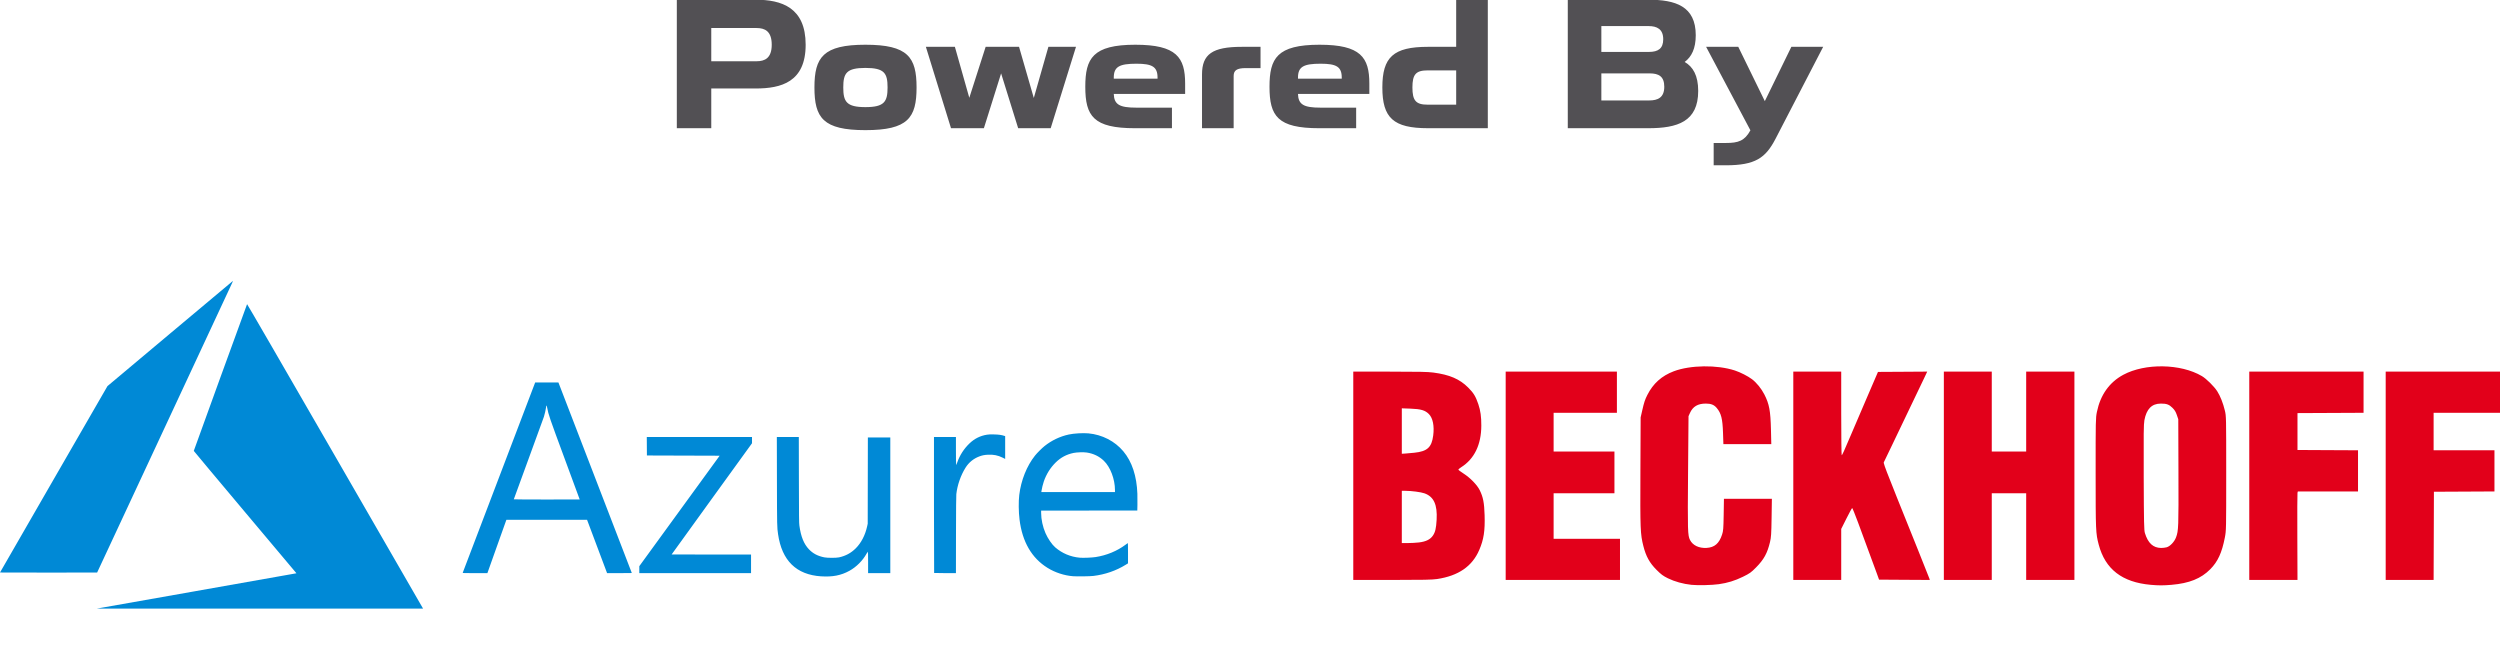 <?xml version="1.0" encoding="UTF-8" standalone="no"?>
<!-- Created with Inkscape (http://www.inkscape.org/) -->

<svg
   width="400"
   height="103.583"
   viewBox="0 0 400 103.583"
   version="1.1"
   id="svg1"
   xml:space="preserve"
   sodipodi:docname="SDF_Logo_B.svg"
   inkscape:version="1.4 (86a8ad7, 2024-10-11)"
   inkscape:export-filename="..\..\png\Logo_Full.png"
   inkscape:export-xdpi="1036.8"
   inkscape:export-ydpi="1036.8"
   xmlns:inkscape="http://www.inkscape.org/namespaces/inkscape"
   xmlns:sodipodi="http://sodipodi.sourceforge.net/DTD/sodipodi-0.dtd"
   xmlns="http://www.w3.org/2000/svg"
   xmlns:svg="http://www.w3.org/2000/svg"><sodipodi:namedview
     id="namedview1"
     pagecolor="#8b8b8b"
     bordercolor="#ffffff"
     borderopacity="1"
     inkscape:showpageshadow="0"
     inkscape:pageopacity="0"
     inkscape:pagecheckerboard="1"
     inkscape:deskcolor="#505050"
     inkscape:document-units="px"
     showguides="false"
     inkscape:zoom="2.695"
     inkscape:cx="409.83302"
     inkscape:cy="51.020407"
     inkscape:window-width="3840"
     inkscape:window-height="2054"
     inkscape:window-x="5149"
     inkscape:window-y="-11"
     inkscape:window-maximized="1"
     inkscape:current-layer="layer1"><sodipodi:guide
       position="176.992,300"
       orientation="0,-1"
       id="guide8"
       inkscape:locked="false" /><sodipodi:guide
       position="275.964,296.658"
       orientation="0,-1"
       id="guide9"
       inkscape:locked="false" /><inkscape:page
       x="0"
       y="0"
       width="400"
       height="103.583"
       id="page29"
       margin="0"
       bleed="0" /></sodipodi:namedview><defs
     id="defs1"><inkscape:path-effect
       effect="fillet_chamfer"
       id="path-effect8"
       is_visible="true"
       lpeversion="1"
       nodesatellites_param="F,0,0,1,0,0,0,1 @ F,0,0,1,0,0,0,1 @ F,0,0,1,0,0,0,1 @ F,0,0,1,0,0,0,1 @ F,0,0,1,0,0,0,1 @ F,0,0,1,0,0,0,1 @ F,0,0,1,0,0,0,1 @ F,0,0,1,0,0,0,1 @ F,0,0,1,0,0,0,1 @ F,0,0,1,0,0,0,1 @ F,0,0,1,0,0,0,1 @ F,0,0,1,0,0,0,1 @ F,0,0,1,0,0,0,1 @ F,0,0,1,0,0,0,1 @ F,0,0,1,0,0,0,1"
       radius="0"
       unit="px"
       method="auto"
       mode="F"
       chamfer_steps="1"
       flexible="false"
       use_knot_distance="true"
       apply_no_radius="true"
       apply_with_radius="true"
       only_selected="false"
       hide_knots="false" /><inkscape:path-effect
       effect="fillet_chamfer"
       id="path-effect3"
       is_visible="true"
       lpeversion="1"
       nodesatellites_param="F,0,0,1,0,0,0,1000 @ F,0,0,1,0,0,0,1000 @ F,0,1,1,0,10,0,1000 @ F,0,0,1,0,0,0,1000 @ F,0,1,1,0,10,0,1000 @ F,0,1,1,0,10,0,1000 @ F,0,1,1,0,10,0,1000"
       radius="10"
       unit="px"
       method="auto"
       mode="F"
       chamfer_steps="1000"
       flexible="false"
       use_knot_distance="true"
       apply_no_radius="true"
       apply_with_radius="true"
       only_selected="true"
       hide_knots="false" /><inkscape:path-effect
       effect="fillet_chamfer"
       id="path-effect6"
       is_visible="true"
       lpeversion="1"
       nodesatellites_param="F,0,0,1,0,0,0,1000 @ F,0,0,1,0,0,0,1000 @ F,0,1,1,0,10,0,1000 @ F,0,0,1,0,0,0,1000 @ F,0,1,1,0,10,0,1000 @ F,0,1,1,0,10,0,1000 @ F,0,1,1,0,10,0,1000"
       radius="10"
       unit="px"
       method="auto"
       mode="F"
       chamfer_steps="1000"
       flexible="false"
       use_knot_distance="true"
       apply_no_radius="true"
       apply_with_radius="true"
       only_selected="true"
       hide_knots="false" /><inkscape:path-effect
       effect="fillet_chamfer"
       id="path-effect5"
       is_visible="true"
       lpeversion="1"
       nodesatellites_param="F,0,0,1,0,1,0,1000 @ F,0,0,1,0,1,0,1000 @ F,0,1,1,0,12,0,1000 @ F,0,0,1,0,1,0,1000 @ F,0,1,1,0,12,0,1000 @ F,0,1,1,0,12,0,1000 @ F,0,1,1,0,12,0,1000"
       radius="12"
       unit="px"
       method="auto"
       mode="F"
       chamfer_steps="1000"
       flexible="false"
       use_knot_distance="true"
       apply_no_radius="true"
       apply_with_radius="true"
       only_selected="true"
       hide_knots="false" /><inkscape:path-effect
       effect="fillet_chamfer"
       id="path-effect28"
       is_visible="true"
       lpeversion="1"
       nodesatellites_param="F,0,0,1,0,0,0,1 @ F,0,0,1,0,0,0,1 @ F,0,0,1,0,0,0,1 @ F,0,0,1,0,0,0,1"
       radius="0"
       unit="px"
       method="auto"
       mode="F"
       chamfer_steps="1"
       flexible="false"
       use_knot_distance="true"
       apply_no_radius="true"
       apply_with_radius="true"
       only_selected="false"
       hide_knots="false" /><inkscape:path-effect
       effect="bspline"
       id="path-effect11"
       is_visible="true"
       lpeversion="1.3"
       weight="33.333"
       steps="2"
       helper_size="0"
       apply_no_weight="true"
       apply_with_weight="true"
       only_selected="false"
       uniform="false" /><inkscape:path-effect
       effect="bspline"
       id="path-effect10"
       is_visible="true"
       lpeversion="1.3"
       weight="33.333"
       steps="2"
       helper_size="0"
       apply_no_weight="true"
       apply_with_weight="true"
       only_selected="false"
       uniform="false" /><inkscape:perspective
       sodipodi:type="inkscape:persp3d"
       inkscape:vp_x="0 : -146.4168 : 1"
       inkscape:vp_y="0 : 1000 : 0"
       inkscape:vp_z="300 : -146.4168 : 1"
       inkscape:persp3d-origin="150 : -196.4168 : 1"
       id="perspective3" /><rect
       x="449.96"
       y="82.009"
       width="0.04"
       height="149.991"
       id="rect3" /><rect
       x="147.893"
       y="58.676"
       width="1688.807"
       height="288.472"
       id="rect2" /><mask
       maskUnits="userSpaceOnUse"
       id="mask24"><path
         id="path24"
         style="fill:#ffffff;fill-opacity:1;stroke:#000000;stroke-width:18.35;stroke-dasharray:none;stroke-opacity:1"
         d="m 498.777,0.615 c -69.603,0 -88.436,29.889 -88.436,88.437 0,61.005 20.47,90.484 88.436,90.484 h 97.035 c 17.196,0 24.977,5.732 24.977,26.203 0,19.653 -6.962,27.432 -24.977,27.432 H 413.207 v 66.736 h 198.574 c 68.375,0 88.027,-30.298 88.027,-90.484 0,-60.596 -20.062,-88.846 -88.027,-88.846 h -96.625 c -18.424,0 -24.977,-7.369 -24.977,-26.203 0,-19.243 6.552,-26.613 24.977,-26.613 H 689.982 V 0.615 Z m 1485.416,0 V 299.908 h 175.236 c 88.437,0 132.656,-25.384 132.656,-149.441 0,-124.058 -44.219,-149.852 -132.656,-149.852 z m 1068.617,0 V 299.908 h 80.248 V 186.906 h 185.881 V 121.807 H 3133.059 V 65.305 h 186.701 V 0.615 Z m 565.424,0 V 299.908 h 139.207 c 81.067,0 106.451,-24.155 106.451,-94.986 0,-70.422 -25.384,-94.58 -106.451,-94.58 h -65.51 V 0.615 Z M 4079.254,19.039 v 59.777 h 67.965 V 19.039 Z M 2610.623,43.195 V 110.342 h -35.211 v 49.541 h 35.211 v 75.746 c 0,47.085 23.747,64.279 92.531,64.279 h 36.44 v -51.996 h -27.432 c -20.472,0 -28.25,-5.324 -28.25,-18.426 v -69.604 h 64.281 V 110.342 h -64.281 V 43.195 Z m -546.182,23.338 h 94.58 c 39.715,0 54.045,15.968 54.045,83.934 0,67.147 -13.511,83.523 -54.045,83.523 h -94.58 z M 848.842,105.43 c -99.492,0 -116.688,31.935 -116.688,97.854 0,68.375 18.834,96.625 115.869,96.625 h 85.98 v -47.902 h -83.115 c -39.305,0 -51.587,-7.37 -52.406,-31.936 h 166.229 v -24.156 c 0,-61.005 -20.062,-90.484 -115.869,-90.484 z m 801.666,0 c -98.263,0 -118.734,29.07 -118.734,99.492 0,70.832 20.061,99.49 118.734,99.49 99.082,0 119.144,-28.659 119.144,-99.49 0,-70.422 -20.062,-99.492 -119.144,-99.492 z m -645.672,4.912 v 189.566 h 73.697 V 169.301 h 63.053 c 27.432,0 35.211,7.369 35.211,26.203 V 299.908 h 73.697 V 186.496 c 0,-52.817 -27.841,-76.154 -108.908,-76.154 z m 350.473,0 c -52.817,0 -67.147,18.834 -67.147,56.092 0,38.487 15.149,56.912 67.147,56.912 h 61.414 c 13.102,0 17.197,4.094 17.197,15.148 0,11.055 -4.914,15.148 -17.197,15.148 H 1290.209 v 46.266 h 144.119 c 52.817,0 67.147,-20.061 67.147,-57.729 0,-38.487 -15.149,-56.912 -67.147,-56.912 h -61.414 c -12.692,0 -17.197,-4.094 -17.197,-15.148 0,-10.645 4.914,-14.33 17.197,-14.33 h 121.191 V 110.342 Z m 548.637,0 c -68.375,0 -92.531,17.197 -92.531,64.281 V 299.908 h 73.697 V 178.309 c 0,-13.102 7.369,-18.426 28.25,-18.426 h 34.393 V 110.342 Z m 444.643,0 v 47.494 h 78.609 c 44.628,0 52.818,7.37 52.818,25.385 v 1.639 h -91.305 c -52.407,0 -67.146,12.692 -67.146,54.863 0,42.581 14.739,60.186 67.146,60.186 h 157.223 V 186.906 c 0,-53.226 -28.251,-76.564 -115.869,-76.564 z m 453.65,0 v 47.494 h 78.609 c 44.628,0 52.816,7.37 52.816,25.385 v 1.639 h -91.303 c -52.407,0 -67.147,12.692 -67.147,54.863 0,42.581 14.739,60.186 67.147,60.186 H 2999.584 V 186.906 c 0,-53.226 -28.251,-76.564 -115.869,-76.564 z m 567.061,0 v 47.494 h 78.611 c 44.628,0 52.816,7.37 52.816,25.385 v 1.639 h -91.303 c -52.407,0 -67.147,12.692 -67.147,54.863 0,42.581 14.739,60.186 67.147,60.186 h 157.221 V 186.906 c 0,-53.226 -28.251,-76.564 -115.869,-76.564 z m 628.887,0 c -68.375,0 -92.531,17.197 -92.531,64.281 V 299.908 h 73.697 V 178.309 c 0,-13.102 7.371,-18.426 28.252,-18.426 h 34.393 V 110.342 Z m 78.611,0 v 189.566 h 73.697 V 110.342 Z m 222.73,0 c -81.067,0 -106.451,24.158 -106.451,94.58 0,70.832 25.384,94.986 106.451,94.986 h 97.445 v -54.863 h -98.674 c -27.022,0 -35.211,-10.235 -35.211,-40.123 0,-29.888 8.188,-39.715 35.211,-39.715 h 98.674 V 110.342 Z m 194.07,0 c -52.817,0 -67.147,18.834 -67.147,56.092 0,38.487 15.149,56.912 67.147,56.912 h 61.414 c 13.102,0 17.197,4.094 17.197,15.148 0,11.055 -4.914,15.148 -17.197,15.148 H 4428.498 v 46.266 h 144.121 c 52.817,0 67.147,-20.061 67.147,-57.729 0,-38.487 -15.149,-56.912 -67.147,-56.912 h -61.416 c -12.692,0 -17.195,-4.094 -17.195,-15.148 0,-10.645 4.912,-14.33 17.195,-14.33 h 121.191 V 110.342 Z M 851.299,149.648 c 36.439,0 49.131,6.959 49.131,32.344 v 2.457 H 798.482 v -2.457 c 0,-25.385 13.102,-32.344 52.816,-32.344 z m 799.209,9.826 c 44.218,0 51.588,12.283 51.588,45.447 0,33.164 -7.369,45.855 -51.588,45.855 -44.219,0 -51.588,-12.692 -51.588,-45.855 0,-33.164 7.369,-45.447 51.588,-45.447 z m 2041.424,5.732 h 66.736 c 27.432,0 35.213,9.826 35.213,39.715 0,29.888 -7.781,40.123 -35.213,40.123 h -66.736 z m -1288.07,56.092 h 76.154 v 35.211 h -76.154 c -13.921,0 -18.426,-4.915 -18.426,-18.426 0,-12.692 4.505,-16.785 18.426,-16.785 z m 453.65,0 h 76.152 v 35.211 h -76.152 c -13.921,0 -18.426,-4.915 -18.426,-18.426 0,-12.692 4.505,-16.785 18.426,-16.785 z m 567.061,0 h 76.154 v 35.211 h -76.154 c -13.921,0 -18.424,-4.915 -18.424,-18.426 0,-12.692 4.503,-16.785 18.424,-16.785 z" /></mask><mask
       maskUnits="userSpaceOnUse"
       id="mask58"><path
         style="fill:#ffffff;fill-opacity:1;stroke:#000000;stroke-width:7.75;stroke-dasharray:none;stroke-opacity:1"
         d="m 2446.786,0 v 300 h 80.438 V 186.73 h 186.32 V 121.477 H 2527.223 V 64.842 h 187.141 V 0 Z"
         id="path58" /></mask><mask
       maskUnits="userSpaceOnUse"
       id="mask59"><path
         style="fill:#ffffff;fill-opacity:1;stroke:#000000;stroke-width:7.75;stroke-dasharray:none;stroke-opacity:1"
         d="m 1673.161,0 v 300 h 175.65 c 88.646,0 132.969,-25.445 132.969,-149.795 C 1981.78,25.855 1937.457,0 1848.811,0 Z m 80.439,66.074 h 94.801 c 39.809,0 54.172,16.005 54.172,84.131 0,67.305 -13.543,83.721 -54.172,83.721 h -94.801 z"
         id="path59" /></mask><mask
       maskUnits="userSpaceOnUse"
       id="mask60"><path
         style="fill:#ffffff;fill-opacity:1;stroke:#000000;stroke-width:7.75;stroke-dasharray:none;stroke-opacity:1"
         d="m 644.608,0 c -69.767,0 -88.645,29.96 -88.645,88.646 0,61.149 20.519,90.697 88.645,90.697 h 97.264 c 17.237,0 25.035,5.746 25.035,26.266 0,19.699 -6.978,27.496 -25.035,27.496 H 558.835 V 300 h 199.043 c 68.536,0 88.236,-30.369 88.236,-90.697 0,-60.739 -20.11,-89.057 -88.236,-89.057 h -96.854 c -18.468,0 -25.033,-7.387 -25.033,-26.266 0,-19.289 6.565,-26.676 25.033,-26.676 H 836.264 V 0 Z"
         id="path60" /></mask><inkscape:path-effect
       effect="fillet_chamfer"
       id="path-effect8-2"
       is_visible="true"
       lpeversion="1"
       nodesatellites_param="F,0,0,1,0,0,0,1 @ F,0,0,1,0,0,0,1 @ F,0,0,1,0,0,0,1 @ F,0,0,1,0,0,0,1 @ F,0,0,1,0,0,0,1 @ F,0,0,1,0,0,0,1 @ F,0,0,1,0,0,0,1 @ F,0,0,1,0,0,0,1 @ F,0,0,1,0,0,0,1 @ F,0,0,1,0,0,0,1 @ F,0,0,1,0,0,0,1 @ F,0,0,1,0,0,0,1 @ F,0,0,1,0,0,0,1 @ F,0,0,1,0,0,0,1 @ F,0,0,1,0,0,0,1"
       radius="0"
       unit="px"
       method="auto"
       mode="F"
       chamfer_steps="1"
       flexible="false"
       use_knot_distance="true"
       apply_no_radius="true"
       apply_with_radius="true"
       only_selected="false"
       hide_knots="false" /><inkscape:path-effect
       effect="fillet_chamfer"
       id="path-effect3-4"
       is_visible="true"
       lpeversion="1"
       nodesatellites_param="F,0,0,1,0,0,0,1000 @ F,0,0,1,0,0,0,1000 @ F,0,1,1,0,10,0,1000 @ F,0,0,1,0,0,0,1000 @ F,0,1,1,0,10,0,1000 @ F,0,1,1,0,10,0,1000 @ F,0,1,1,0,10,0,1000"
       radius="10"
       unit="px"
       method="auto"
       mode="F"
       chamfer_steps="1000"
       flexible="false"
       use_knot_distance="true"
       apply_no_radius="true"
       apply_with_radius="true"
       only_selected="true"
       hide_knots="false" /><inkscape:path-effect
       effect="fillet_chamfer"
       id="path-effect6-5"
       is_visible="true"
       lpeversion="1"
       nodesatellites_param="F,0,0,1,0,0,0,1000 @ F,0,0,1,0,0,0,1000 @ F,0,1,1,0,10,0,1000 @ F,0,0,1,0,0,0,1000 @ F,0,1,1,0,10,0,1000 @ F,0,1,1,0,10,0,1000 @ F,0,1,1,0,10,0,1000"
       radius="10"
       unit="px"
       method="auto"
       mode="F"
       chamfer_steps="1000"
       flexible="false"
       use_knot_distance="true"
       apply_no_radius="true"
       apply_with_radius="true"
       only_selected="true"
       hide_knots="false" /><inkscape:path-effect
       effect="fillet_chamfer"
       id="path-effect5-5"
       is_visible="true"
       lpeversion="1"
       nodesatellites_param="F,0,0,1,0,1,0,1000 @ F,0,0,1,0,1,0,1000 @ F,0,1,1,0,12,0,1000 @ F,0,0,1,0,1,0,1000 @ F,0,1,1,0,12,0,1000 @ F,0,1,1,0,12,0,1000 @ F,0,1,1,0,12,0,1000"
       radius="12"
       unit="px"
       method="auto"
       mode="F"
       chamfer_steps="1000"
       flexible="false"
       use_knot_distance="true"
       apply_no_radius="true"
       apply_with_radius="true"
       only_selected="true"
       hide_knots="false" /><inkscape:path-effect
       effect="fillet_chamfer"
       id="path-effect28-1"
       is_visible="true"
       lpeversion="1"
       nodesatellites_param="F,0,0,1,0,0,0,1 @ F,0,0,1,0,0,0,1 @ F,0,0,1,0,0,0,1 @ F,0,0,1,0,0,0,1"
       radius="0"
       unit="px"
       method="auto"
       mode="F"
       chamfer_steps="1"
       flexible="false"
       use_knot_distance="true"
       apply_no_radius="true"
       apply_with_radius="true"
       only_selected="false"
       hide_knots="false" /><inkscape:path-effect
       effect="bspline"
       id="path-effect11-7"
       is_visible="true"
       lpeversion="1.3"
       weight="33.333"
       steps="2"
       helper_size="0"
       apply_no_weight="true"
       apply_with_weight="true"
       only_selected="false"
       uniform="false" /><inkscape:path-effect
       effect="bspline"
       id="path-effect10-1"
       is_visible="true"
       lpeversion="1.3"
       weight="33.333"
       steps="2"
       helper_size="0"
       apply_no_weight="true"
       apply_with_weight="true"
       only_selected="false"
       uniform="false" /><inkscape:perspective
       sodipodi:type="inkscape:persp3d"
       inkscape:vp_x="0 : -146.4168 : 1"
       inkscape:vp_y="0 : 1000 : 0"
       inkscape:vp_z="300 : -146.4168 : 1"
       inkscape:persp3d-origin="150 : -196.4168 : 1"
       id="perspective3-1" /></defs><g
     inkscape:label="Layer 1"
     inkscape:groupmode="layer"
     id="layer1"
     transform="translate(31.748,-256.343)"><path
       id="path79"
       style="fill:#e2001a;fill-opacity:1;stroke-width:1.16"
       d="m 240.872,314.958 c -1.755,0.023 -3.485,0.287 -4.816,0.789 -1.934,0.73 -3.301,1.955 -4.227,3.785 -0.383,0.757 -0.524,1.181 -0.816,2.465 l -0.258,1.131 -0.037,8.604 c -0.04,9.34 -0.011,10.057 0.469,11.963 0.419,1.662 0.999,2.711 2.109,3.822 0.747,0.747 1.038,0.964 1.822,1.352 1.06,0.524 2.452,0.911 3.771,1.047 1.025,0.106 3.252,0.053 4.365,-0.102 1.396,-0.194 2.59,-0.56 3.855,-1.182 1.12,-0.55 1.299,-0.677 2.113,-1.5 1.253,-1.267 1.808,-2.275 2.234,-4.07 0.176,-0.742 0.212,-1.27 0.252,-3.883 l 0.045,-3.023 h -3.834 -3.836 l -0.041,2.531 c -0.038,2.265 -0.064,2.6 -0.256,3.186 -0.467,1.426 -1.205,2.063 -2.48,2.135 -1.223,0.069 -2.211,-0.406 -2.652,-1.271 -0.368,-0.722 -0.388,-1.409 -0.311,-10.758 l 0.074,-9.047 0.225,-0.502 c 0.465,-1.042 1.256,-1.514 2.539,-1.514 0.836,0 1.323,0.194 1.746,0.697 0.719,0.855 0.937,1.72 1.01,3.998 l 0.059,1.793 h 3.834 3.832 l -0.053,-2.285 c -0.072,-3.07 -0.273,-4.139 -1.068,-5.686 -0.474,-0.921 -1.252,-1.877 -1.967,-2.416 -0.653,-0.492 -1.866,-1.11 -2.738,-1.395 -1.43,-0.467 -3.21,-0.687 -4.965,-0.664 z m 73.439,0 c -2.283,-0.037 -4.582,0.409 -6.33,1.35 -2.232,1.201 -3.669,3.226 -4.225,5.953 -0.196,0.963 -0.203,1.289 -0.201,9.732 0.001,9.304 0.017,9.693 0.492,11.488 1.042,3.938 3.747,6.027 8.324,6.434 1.28,0.114 2.012,0.113 3.324,0 2.841,-0.245 4.72,-0.999 6.197,-2.49 1.211,-1.222 1.865,-2.643 2.336,-5.074 0.216,-1.119 0.219,-1.225 0.219,-10.275 0,-9.035 -0.002,-9.155 -0.213,-10.035 -0.286,-1.199 -0.742,-2.347 -1.229,-3.104 -0.502,-0.78 -1.734,-1.998 -2.453,-2.422 -1.69,-0.998 -3.959,-1.519 -6.242,-1.557 z m -37.703,0.842 -3.941,0.027 -3.939,0.023 -1.82,4.229 c -1.001,2.325 -2.12,4.938 -2.486,5.803 -1.092,2.579 -1.415,3.293 -1.496,3.293 -0.042,0 -0.078,-3.01 -0.078,-6.688 v -6.686 h -3.834 -3.834 v 16.668 16.664 h 3.834 3.834 v -4.08 -4.082 l 0.838,-1.67 c 0.46,-0.919 0.871,-1.672 0.916,-1.672 0.045,0 0.471,1.052 0.947,2.336 1.3,3.501 2.638,7.135 3.016,8.186 l 0.336,0.934 4.061,0.027 4.061,0.023 -0.07,-0.223 c -0.038,-0.122 -0.843,-2.146 -1.789,-4.498 -5.917,-14.713 -5.609,-13.915 -5.445,-14.223 0.082,-0.154 0.621,-1.275 1.199,-2.492 0.578,-1.217 1.903,-3.983 2.943,-6.146 1.04,-2.163 2.084,-4.343 2.32,-4.844 z m -91.832,0.002 v 16.666 16.666 h 6.219 c 5.034,-4.8e-4 6.407,-0.029 7.201,-0.148 3.417,-0.515 5.613,-2.033 6.738,-4.654 0.721,-1.68 0.932,-3.054 0.855,-5.57 -0.06,-1.977 -0.235,-2.872 -0.773,-3.973 -0.414,-0.846 -1.514,-1.984 -2.578,-2.666 -0.462,-0.296 -0.842,-0.583 -0.844,-0.637 -0.001,-0.054 0.197,-0.227 0.443,-0.383 2.11,-1.333 3.211,-3.601 3.225,-6.648 0.006,-1.436 -0.129,-2.417 -0.477,-3.439 -0.428,-1.259 -0.749,-1.784 -1.623,-2.662 -1.36,-1.365 -2.974,-2.059 -5.586,-2.404 -0.879,-0.116 -2.333,-0.146 -6.955,-0.146 z m 24.385,0 v 16.666 16.666 h 9.145 9.145 v -3.293 -3.295 h -5.311 -5.309 v -3.637 -3.639 h 4.865 4.867 v -3.344 -3.342 h -4.867 -4.865 v -3.098 -3.098 h 5.064 5.062 v -3.295 -3.293 h -8.898 z m 70.107,0 v 16.666 16.666 h 3.834 3.834 v -6.932 -6.932 h 2.754 2.752 v 6.932 6.932 h 3.859 3.859 v -16.664 -16.668 h -3.859 -3.859 v 6.393 6.391 h -2.752 -2.754 v -6.391 -6.393 h -3.834 z m 48.867,0 v 16.666 16.666 h 3.859 3.857 l -0.025,-6.857 c -0.015,-3.772 -0.005,-6.958 0.025,-7.08 l 0.055,-0.221 h 4.814 4.816 v -3.293 -3.295 l -4.842,-0.023 -4.844,-0.025 v -2.949 -2.951 l 5.287,-0.025 5.285,-0.025 v -3.293 -3.293 h -9.145 z m 21.828,0 v 16.666 16.666 h 3.834 3.834 l 0.025,-7.055 0.023,-7.055 4.844,-0.025 4.844,-0.025 v -3.293 -3.293 h -4.869 -4.867 v -2.998 -3 h 5.311 5.311 v -3.295 -3.293 h -9.145 z m -35.988,5.115 c 0.937,-0.003 1.336,0.142 1.875,0.682 0.357,0.357 0.524,0.634 0.697,1.146 l 0.23,0.676 0.027,8.506 c 0.029,8.84 0.011,9.322 -0.387,10.396 -0.263,0.711 -0.949,1.433 -1.508,1.588 -0.216,0.06 -0.616,0.107 -0.887,0.104 -1.272,-0.017 -2.089,-0.771 -2.584,-2.379 -0.14,-0.454 -0.163,-1.523 -0.191,-8.912 -0.027,-7.019 -0.009,-8.519 0.109,-9.15 0.339,-1.796 1.181,-2.653 2.617,-2.656 z m -121.432,0.758 1.402,0.051 c 1.645,0.06 2.323,0.259 2.924,0.859 0.639,0.639 0.895,1.903 0.697,3.443 -0.242,1.889 -0.945,2.534 -2.996,2.75 -0.492,0.052 -1.152,0.111 -1.463,0.131 l -0.564,0.035 v -3.635 z m 0,13.201 h 0.594 c 0.949,0 2.46,0.199 3.021,0.396 1.499,0.526 2.091,1.809 1.955,4.23 -0.077,1.377 -0.216,1.971 -0.59,2.527 -0.42,0.625 -1.115,0.97 -2.225,1.104 -0.458,0.055 -1.266,0.1 -1.795,0.1 h -0.961 v -4.178 z" /><path
       id="path68"
       style="fill:#525054;fill-opacity:1;stroke-width:1.16"
       d="m 76.543,256.298 v 20.559 h 5.512 v -6.355 h 7.088 c 4.078,0 8.014,-1.012 8.014,-7.002 0,-5.962 -3.851,-7.201 -8.014,-7.201 z m 124.697,0 v 7.537 h -4.5 c -5.568,0 -7.312,1.659 -7.312,6.496 0,4.865 1.744,6.525 7.312,6.525 h 9.562 v -20.559 z m 17.857,0 v 20.559 h 12.881 c 4.668,0 7.986,-1.041 7.986,-5.963 0,-2.475 -0.842,-3.879 -2.164,-4.639 1.097,-0.816 1.771,-2.138 1.771,-4.275 0,-4.668 -3.263,-5.682 -7.594,-5.682 z m 5.371,4.219 h 7.566 c 1.322,0 2.334,0.478 2.334,2.109 0,1.462 -0.787,2.025 -2.277,2.025 h -7.623 z m -142.414,0.311 h 7.256 c 1.322,0 2.418,0.506 2.418,2.672 0,2.137 -1.096,2.643 -2.418,2.643 h -7.256 z m 24.664,2.672 c -6.75,0 -8.156,1.995 -8.156,6.832 0,4.865 1.379,6.834 8.156,6.834 6.806,0 8.184,-1.969 8.184,-6.834 0,-4.837 -1.378,-6.832 -8.184,-6.832 z m 43.197,0 c -6.834,0 -8.016,2.193 -8.016,6.721 0,4.697 1.294,6.637 7.959,6.637 h 5.906 v -3.291 h -5.709 c -2.7,0 -3.543,-0.506 -3.6,-2.193 h 11.418 v -1.658 c 0,-4.19 -1.378,-6.215 -7.959,-6.215 z m 29.473,0 c -6.834,0 -8.016,2.193 -8.016,6.721 0,4.697 1.294,6.637 7.959,6.637 h 5.906 v -3.291 h -5.709 c -2.7,0 -3.543,-0.506 -3.6,-2.193 h 11.418 v -1.658 c 0,-4.19 -1.378,-6.215 -7.959,-6.215 z m -62.996,0.336 4.021,13.021 h 5.26 l 2.756,-8.773 2.729,8.773 h 5.203 l 4.049,-13.021 h -4.416 l -2.334,8.184 -2.361,-8.184 h -5.344 l -2.615,8.156 -2.307,-8.156 z m 50.537,0 c -4.697,0 -6.355,1.182 -6.355,4.416 v 8.605 h 5.062 v -8.352 c 0,-0.9 0.505,-1.266 1.939,-1.266 h 2.363 v -3.404 z m 74.301,0 7.088,13.359 c -0.928,1.687 -1.913,2.025 -3.938,2.025 h -1.941 v 3.57 h 1.941 c 4.725,0 6.355,-1.18 7.93,-4.189 l 7.65,-14.766 h -5.09 l -4.246,8.691 -4.248,-8.691 z m -91.146,2.701 c 2.503,0 3.375,0.477 3.375,2.221 v 0.17 h -7.002 v -0.17 c 0,-1.744 0.899,-2.221 3.627,-2.221 z m 29.473,0 c 2.503,0 3.375,0.477 3.375,2.221 v 0.17 h -7.002 v -0.17 c 0,-1.744 0.899,-2.221 3.627,-2.221 z m -72.838,0.674 c 3.037,0 3.543,0.843 3.543,3.121 0,2.278 -0.506,3.15 -3.543,3.15 -3.037,0 -3.543,-0.872 -3.543,-3.15 0,-2.278 0.506,-3.121 3.543,-3.121 z m 89.938,0.395 h 4.584 v 5.484 h -4.584 c -1.884,0 -2.418,-0.677 -2.418,-2.758 0,-2.053 0.534,-2.727 2.418,-2.727 z m 27.812,0.479 h 7.734 c 1.434,0 2.334,0.477 2.334,2.137 0,1.744 -1.04,2.193 -2.418,2.193 h -7.65 z" /><path
       d="m -0.432,350.92 c 8.697,-1.536 15.88,-2.808 15.962,-2.825 l 0.15,-0.032 -8.211,-9.766 c -4.516,-5.371 -8.211,-9.787 -8.211,-9.812 0,-0.048 8.478,-23.395 8.526,-23.478 0.016,-0.028 5.786,9.933 13.986,24.146 7.677,13.306 14.007,24.278 14.066,24.381 l 0.107,0.187 -26.094,-0.003 -26.094,-0.003 15.812,-2.793 z m 100.067,-2.362 c -3.972,-0.255 -6.282,-2.516 -6.894,-6.75 -0.163,-1.126 -0.163,-1.155 -0.18,-8.467 l -0.016,-7.076 h 1.758 1.758 l 0.014,6.844 c 0.013,6.169 0.02,6.892 0.079,7.326 0.239,1.761 0.716,2.945 1.527,3.795 0.649,0.68 1.409,1.079 2.461,1.29 0.496,0.1 1.908,0.1 2.361,4.6e-4 1.067,-0.235 1.922,-0.699 2.676,-1.453 0.86,-0.859 1.495,-2.078 1.803,-3.457 l 0.104,-0.465 0.012,-6.902 0.012,-6.902 h 1.795 1.795 v 10.85 10.85 h -1.776 -1.776 v -1.722 c 0,-1.17 -0.013,-1.717 -0.04,-1.708 -0.022,0.007 -0.113,0.147 -0.203,0.31 -0.612,1.116 -1.632,2.137 -2.749,2.752 -1.339,0.737 -2.683,0.999 -4.518,0.882 z m 40.316,-0.018 c -1.402,-0.105 -2.878,-0.587 -4.085,-1.334 -2.543,-1.573 -4.048,-4.166 -4.489,-7.735 -0.152,-1.235 -0.171,-2.894 -0.043,-3.943 0.284,-2.345 1.206,-4.646 2.518,-6.29 0.336,-0.421 1.099,-1.184 1.521,-1.521 1.137,-0.908 2.468,-1.543 3.881,-1.852 0.823,-0.18 2.273,-0.265 3.147,-0.184 2.197,0.204 4.21,1.238 5.579,2.866 1.39,1.654 2.154,3.965 2.252,6.811 0.015,0.446 0.019,1.228 0.008,1.738 l -0.02,0.927 -7.694,0.01 -7.694,0.01 v 0.343 c 0,1.045 0.254,2.236 0.693,3.248 0.379,0.873 1.031,1.827 1.565,2.289 1.095,0.946 2.435,1.513 3.901,1.649 0.544,0.051 1.929,-0.003 2.548,-0.098 1.767,-0.272 3.448,-0.965 4.805,-1.982 0.16,-0.12 0.312,-0.232 0.34,-0.249 0.04,-0.025 0.049,0.288 0.048,1.602 l -8.6e-4,1.633 -0.364,0.225 c -1.535,0.949 -3.294,1.559 -5.156,1.787 -0.556,0.068 -2.595,0.098 -3.259,0.049 z m 6.696,-13.776 c 0,-1.751 -0.738,-3.696 -1.782,-4.697 -0.745,-0.715 -1.646,-1.151 -2.717,-1.317 -0.507,-0.079 -1.574,-0.048 -2.108,0.06 -1.129,0.228 -2.063,0.725 -2.878,1.529 -0.857,0.847 -1.5,1.876 -1.904,3.048 -0.145,0.422 -0.315,1.114 -0.368,1.499 l -0.025,0.183 h 5.891 5.891 z m -104.364,13.231 c 0.009,-0.027 2.622,-6.89 5.806,-15.252 l 5.789,-15.204 h 1.86 1.86 l 0.154,0.396 c 0.472,1.21 11.59,30.076 11.59,30.091 0,0.01 -0.891,0.018 -1.979,0.018 l -1.979,-4.5e-4 -1.602,-4.266 -1.602,-4.266 -6.452,-8e-5 -6.452,-8e-5 -0.056,0.145 c -0.031,0.08 -0.715,1.999 -1.521,4.266 l -1.465,4.121 -1.983,6.8e-4 c -1.57,4.6e-4 -1.98,-0.009 -1.967,-0.048 z m 18.719,-11.741 c 0,-0.007 -1.078,-2.93 -2.396,-6.497 -2.466,-6.672 -2.604,-7.074 -2.799,-8.145 -0.091,-0.502 -0.138,-0.516 -0.192,-0.058 -0.039,0.328 -0.207,1.061 -0.336,1.467 -0.064,0.202 -1.175,3.249 -2.468,6.773 -1.293,3.523 -2.351,6.421 -2.351,6.439 0,0.018 2.372,0.033 5.271,0.033 2.899,0 5.271,-0.005 5.271,-0.012 z m 9.538,11.234 v -0.556 l 6.428,-8.837 6.428,-8.837 -5.82,-0.019 -5.82,-0.019 -0.01,-1.477 -0.01,-1.477 h 8.418 8.418 v 0.499 0.499 l -6.429,8.885 c -3.536,4.887 -6.429,8.893 -6.429,8.904 0,0.01 2.858,0.018 6.352,0.018 h 6.352 v 1.487 1.487 h -8.939 -8.939 z m 47.173,0.53 c -0.014,-0.014 -0.026,-4.914 -0.026,-10.889 v -10.863 h 1.757 1.757 v 2.24 c 0,1.232 0.015,2.24 0.033,2.24 0.018,0 0.104,-0.202 0.19,-0.448 0.395,-1.129 1.08,-2.184 1.963,-3.023 0.795,-0.755 1.704,-1.207 2.776,-1.38 0.301,-0.049 0.556,-0.058 1.158,-0.042 0.757,0.02 1.152,0.075 1.612,0.225 l 0.145,0.047 v 1.824 1.824 l -0.415,-0.208 c -0.733,-0.367 -1.457,-0.512 -2.326,-0.467 -0.566,0.029 -0.938,0.102 -1.39,0.272 -0.931,0.349 -1.686,0.966 -2.214,1.808 -0.764,1.219 -1.309,2.785 -1.47,4.225 -0.029,0.258 -0.046,2.363 -0.053,6.512 l -0.01,6.13 h -1.731 c -0.952,0 -1.742,-0.012 -1.757,-0.026 z m -149.46,-0.076 c 0,-0.014 3.869,-6.73 8.597,-14.924 l 8.597,-14.899 10.019,-8.408 c 5.511,-4.624 10.034,-8.414 10.052,-8.421 0.018,-0.007 -0.054,0.176 -0.161,0.406 -0.107,0.23 -5.002,10.731 -10.879,23.335 l -10.685,22.917 -7.77,0.01 c -4.274,0.005 -7.77,-0.002 -7.77,-0.015 z"
       fill="#0089d6"
       fill-rule="nonzero"
       id="path1"
       style="stroke:none;stroke-width:0.355" /></g></svg>
